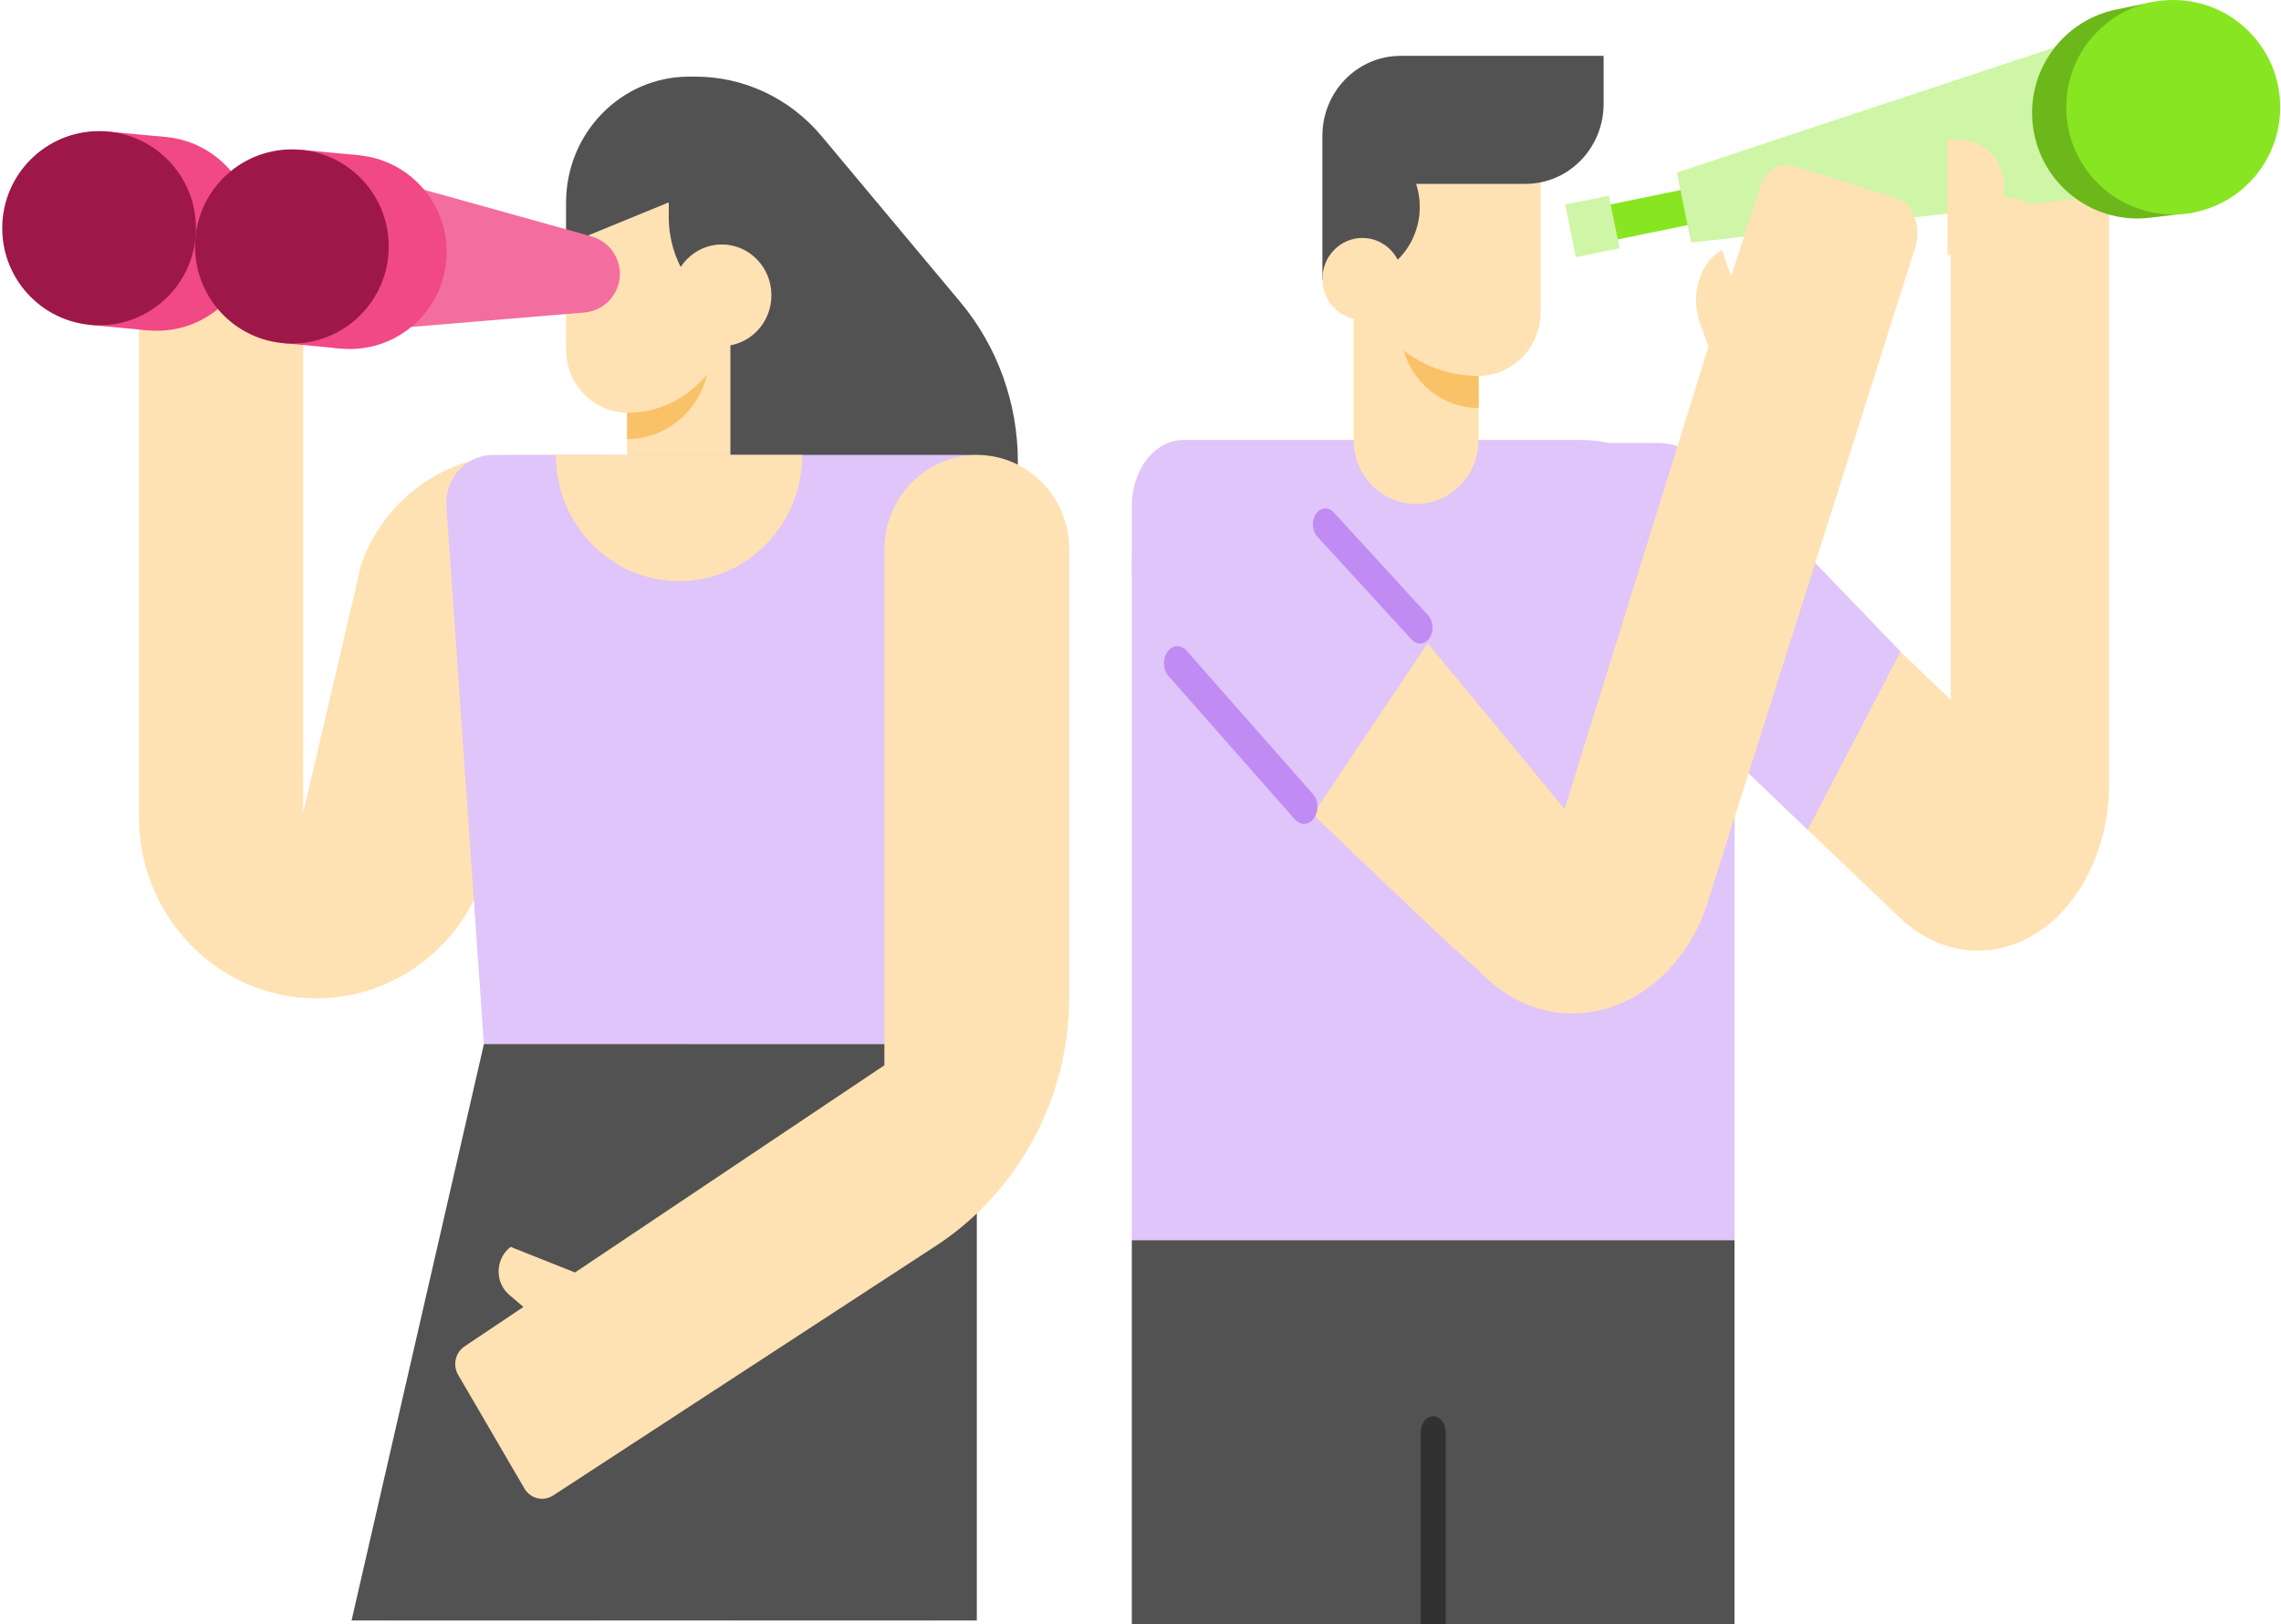 <svg width="337" height="240" viewBox="0 0 337 240" fill="none" xmlns="http://www.w3.org/2000/svg">
<path d="M255.893 72.492L273.916 89.715L288.213 103.393V26.426L311.622 16.126V115.728C311.622 129.382 302.937 140.455 292.223 140.455C288.023 140.455 283.941 138.719 280.584 135.507L260.2 116.025L238.073 94.865L255.905 72.492H255.893Z" fill="#FFE2B3"/>
<path d="M280.797 96.293L280.643 96.566L267.082 122.603L244.954 101.443L231.25 65.451H244.907C251.242 65.451 257.4 72.374 262.466 77.215L280.809 96.293H280.797Z" fill="#DFC5F9"/>
<path d="M256.261 183.239H167.217V74.752C167.217 69.364 170.646 64.999 174.87 64.999H233.6C246.117 64.999 256.273 77.94 256.273 93.89V183.239H256.261Z" fill="#DFC5F9"/>
<path d="M167.217 183.239H256.261V239.998H167.217V183.239Z" fill="#525252"/>
<path d="M218.448 65V41.2H199.987V65C199.987 70.222 204.116 74.456 209.218 74.456C214.32 74.456 218.448 70.222 218.448 65Z" fill="#FFE2B3"/>
<path d="M209.882 239.997V211.618C209.882 210.31 210.713 209.251 211.733 209.251C212.754 209.251 213.584 210.31 213.584 211.618V239.997H209.871H209.882Z" fill="#313131"/>
<path d="M206.916 46.088H218.461V60.278C212.089 60.278 206.916 54.985 206.916 48.455V46.088Z" fill="#FAC267"/>
<path d="M227.62 22.157V46.088C227.62 51.31 223.491 55.544 218.389 55.544C208.233 55.544 199.987 47.099 199.987 36.692V22.157H227.62Z" fill="#FFE2B3"/>
<path d="M236.922 8.254V15.343C236.922 21.873 231.761 27.166 225.378 27.166H209.218C211.057 32.815 208.079 38.917 202.562 40.796C201.494 41.165 200.367 41.355 199.24 41.355H195.372V20.077C195.372 13.547 200.533 8.254 206.916 8.254H236.922Z" fill="#525252"/>
<path d="M201.281 47.264C204.544 47.264 207.189 44.554 207.189 41.21C207.189 37.867 204.544 35.156 201.281 35.156C198.017 35.156 195.372 37.867 195.372 41.21C195.372 44.554 198.017 47.264 201.281 47.264Z" fill="#FFE2B3"/>
<path d="M92.648 48.549V79.64H92.695H107.87H107.918V48.549H92.66H92.648Z" fill="#FFE2B3"/>
<path d="M104.785 46.218V52.438C104.785 59.301 99.352 64.88 92.648 64.88V46.23H104.785V46.218Z" fill="#FAC267"/>
<path d="M107.906 45.433C107.906 54.021 101.107 60.979 92.731 60.979C87.7 60.979 83.631 56.804 83.631 51.654V29.899H107.906V45.433Z" fill="#FFE2B3"/>
<path d="M141.85 44.59L121.372 20.1C116.674 14.486 109.816 11.274 102.602 11.322H101.7C91.71 11.381 83.631 19.695 83.631 29.936V36.121L98.805 29.901V32.101C98.805 38.333 102.365 43.995 107.906 46.564V104.524H114.941C134.518 104.524 150.381 88.265 150.381 68.212C150.381 59.541 147.356 51.167 141.85 44.59Z" fill="#525252"/>
<path d="M41.761 38.904H20.523V120.641C20.523 135.485 32.269 147.51 46.744 147.51C57.742 147.51 67.578 140.468 71.363 129.883L88.804 67.201H75.954C65.917 67.201 56.935 73.588 53.412 83.222L44.786 120.106V42.021C44.786 40.308 43.422 38.916 41.749 38.916L41.761 38.904Z" fill="#FFE2B3"/>
<path d="M72.858 67.211C72.692 67.211 72.525 67.211 72.359 67.235C68.551 67.508 65.68 70.91 65.953 74.811L71.493 154.264H144.318V67.211H72.858Z" fill="#DFC5F9"/>
<path d="M118.526 67.211C118.526 77.511 110.375 85.861 100.325 85.861C90.276 85.861 82.125 77.511 82.125 67.211H118.538H118.526Z" fill="#FFE2B3"/>
<path d="M106.65 51.13C110.693 51.13 113.97 47.769 113.97 43.624C113.97 39.479 110.693 36.119 106.65 36.119C102.607 36.119 99.329 39.479 99.329 43.624C99.329 47.769 102.607 51.13 106.65 51.13Z" fill="#FFE2B3"/>
<path d="M138.257 166.692H107.907V239.425H138.257V166.692Z" fill="#FFB3D0"/>
<path d="M101.844 154.265L97.62 179.492L91.783 214.39L87.594 239.427H57.245L71.494 154.265H101.844Z" fill="#FFB3D0"/>
<path d="M144.318 154.265V239.427H51.94L71.493 154.265H144.318Z" fill="#525252"/>
<path d="M144.318 67.211C151.864 67.211 157.975 73.479 157.975 81.198V147.27C157.975 155.882 155.483 164.303 150.82 171.475C147.534 176.53 143.251 180.824 138.256 184.083L81.721 220.955C81.721 220.955 81.673 220.99 81.649 221.002C80.214 221.882 78.351 221.407 77.485 219.932L67.685 203.125C66.854 201.698 67.269 199.843 68.634 198.927L77.331 193.099L75.254 191.326C74.993 191.1 74.756 190.839 74.543 190.565C73.083 188.567 73.487 185.724 75.444 184.226L84.948 188.008L130.662 157.392V81.222C130.662 73.491 136.773 67.235 144.318 67.235V67.211Z" fill="#FFE2B3"/>
<path d="M23.181 48.868C31.084 48.868 37.49 42.446 37.49 34.524C37.49 26.602 31.084 20.18 23.181 20.18C15.279 20.18 8.872 26.602 8.872 34.524C8.872 42.446 15.279 48.868 23.181 48.868Z" fill="#F04986"/>
<path d="M21.84 48.81L13.298 48.001L15.991 19.443L24.533 20.252L21.84 48.81Z" fill="#F04986"/>
<path d="M85.861 46.194C89.02 46.194 91.58 43.627 91.58 40.461C91.58 37.294 89.02 34.727 85.861 34.727C82.703 34.727 80.143 37.294 80.143 40.461C80.143 43.627 82.703 46.194 85.861 46.194Z" fill="#F36E9F"/>
<path d="M86.099 46.191L53.447 48.915L55.595 26.066L87.309 34.904L86.087 46.191H86.099Z" fill="#F36E9F"/>
<path d="M51.68 51.568C59.582 51.568 65.989 45.145 65.989 37.223C65.989 29.301 59.582 22.879 51.68 22.879C43.777 22.879 37.371 29.301 37.371 37.223C37.371 45.145 43.777 51.568 51.68 51.568Z" fill="#F04986"/>
<path d="M50.327 51.498L41.784 50.69L44.477 22.132L53.02 22.941L50.327 51.498Z" fill="#F04986"/>
<path d="M43.125 50.76C51.027 50.76 57.434 44.338 57.434 36.416C57.434 28.494 51.027 22.071 43.125 22.071C35.222 22.071 28.816 28.494 28.816 36.416C28.816 44.338 35.222 50.76 43.125 50.76Z" fill="#9D1849"/>
<path d="M14.638 48.061C22.541 48.061 28.947 41.639 28.947 33.716C28.947 25.794 22.541 19.372 14.638 19.372C6.736 19.372 0.329 25.794 0.329 33.716C0.329 41.639 6.736 48.061 14.638 48.061Z" fill="#9D1849"/>
<path d="M235.878 30.626L256.025 26.499L257.081 31.673L236.934 35.8L235.878 30.626Z" fill="#87E621"/>
<path d="M322.929 27.556L249.855 35.846L247.743 25.498L318.243 2.126L322.929 27.556Z" fill="#CFF5A6"/>
<path d="M231.239 30.234L237.694 28.914L239.283 36.681L232.829 38.001L231.239 30.234Z" fill="#CFF5A6"/>
<path d="M324.246 31.375L317.637 32.172C309.593 33.135 302.166 27.759 300.54 19.814C298.82 11.369 304.242 3.126 312.666 1.402L317.91 0.331L324.246 31.387V31.375Z" fill="#6CB81A"/>
<path d="M321.078 31.684C329.806 31.684 336.882 24.591 336.882 15.841C336.882 7.091 329.806 -0.002 321.078 -0.002C312.35 -0.002 305.274 7.091 305.274 15.841C305.274 24.591 312.35 31.684 321.078 31.684Z" fill="#87E621"/>
<path d="M296.043 29.186V27.366C296.043 23.667 293.112 20.658 289.506 20.658H287.726V37.703H304.36C304.36 32.992 300.635 29.174 296.043 29.174V29.186Z" fill="#FFE2B3"/>
<path d="M183.887 84.314L204.318 87.026L231.156 119.533L252.429 51.165L251.195 47.871C249.688 43.815 251.029 38.974 254.209 37.047C254.268 37.011 254.327 36.975 254.398 36.94L255.763 40.841L260.034 27.627C260.829 25.188 262.894 23.856 264.899 24.487L280.121 29.256C282.363 29.958 283.728 32.848 283.182 35.715C283.146 35.893 283.111 36.06 283.063 36.238L252.595 132.367C247.908 149.042 229.767 156.155 217.76 142.679C216.586 142.144 192.192 118.605 192.192 118.605L186.841 101.073L183.911 84.326L183.887 84.314Z" fill="#FFE2B3"/>
<path d="M211.342 94.413L193.485 121.068L171.714 96.174C162.115 85.207 169.009 64.987 181.834 66.426C184.622 66.736 187.256 68.151 189.38 70.47L211.33 94.425L211.342 94.413Z" fill="#DFC5F9"/>
<path d="M192.477 121.71C192.05 121.663 191.646 121.437 191.326 121.08L172.627 99.861C171.808 98.933 171.737 97.339 172.473 96.304C173.209 95.27 174.466 95.186 175.285 96.114L193.983 117.333C194.802 118.261 194.873 119.855 194.138 120.89C193.722 121.484 193.105 121.782 192.477 121.71Z" fill="#C08BF2"/>
<path d="M209.633 95.08C209.254 95.032 208.886 94.842 208.589 94.521L194.613 79.273C193.83 78.428 193.747 76.93 194.411 75.942C195.075 74.955 196.25 74.836 197.021 75.681L210.998 90.929C211.781 91.773 211.864 93.272 211.2 94.259C210.808 94.842 210.227 95.139 209.622 95.08H209.633Z" fill="#C08BF2"/>
</svg>
